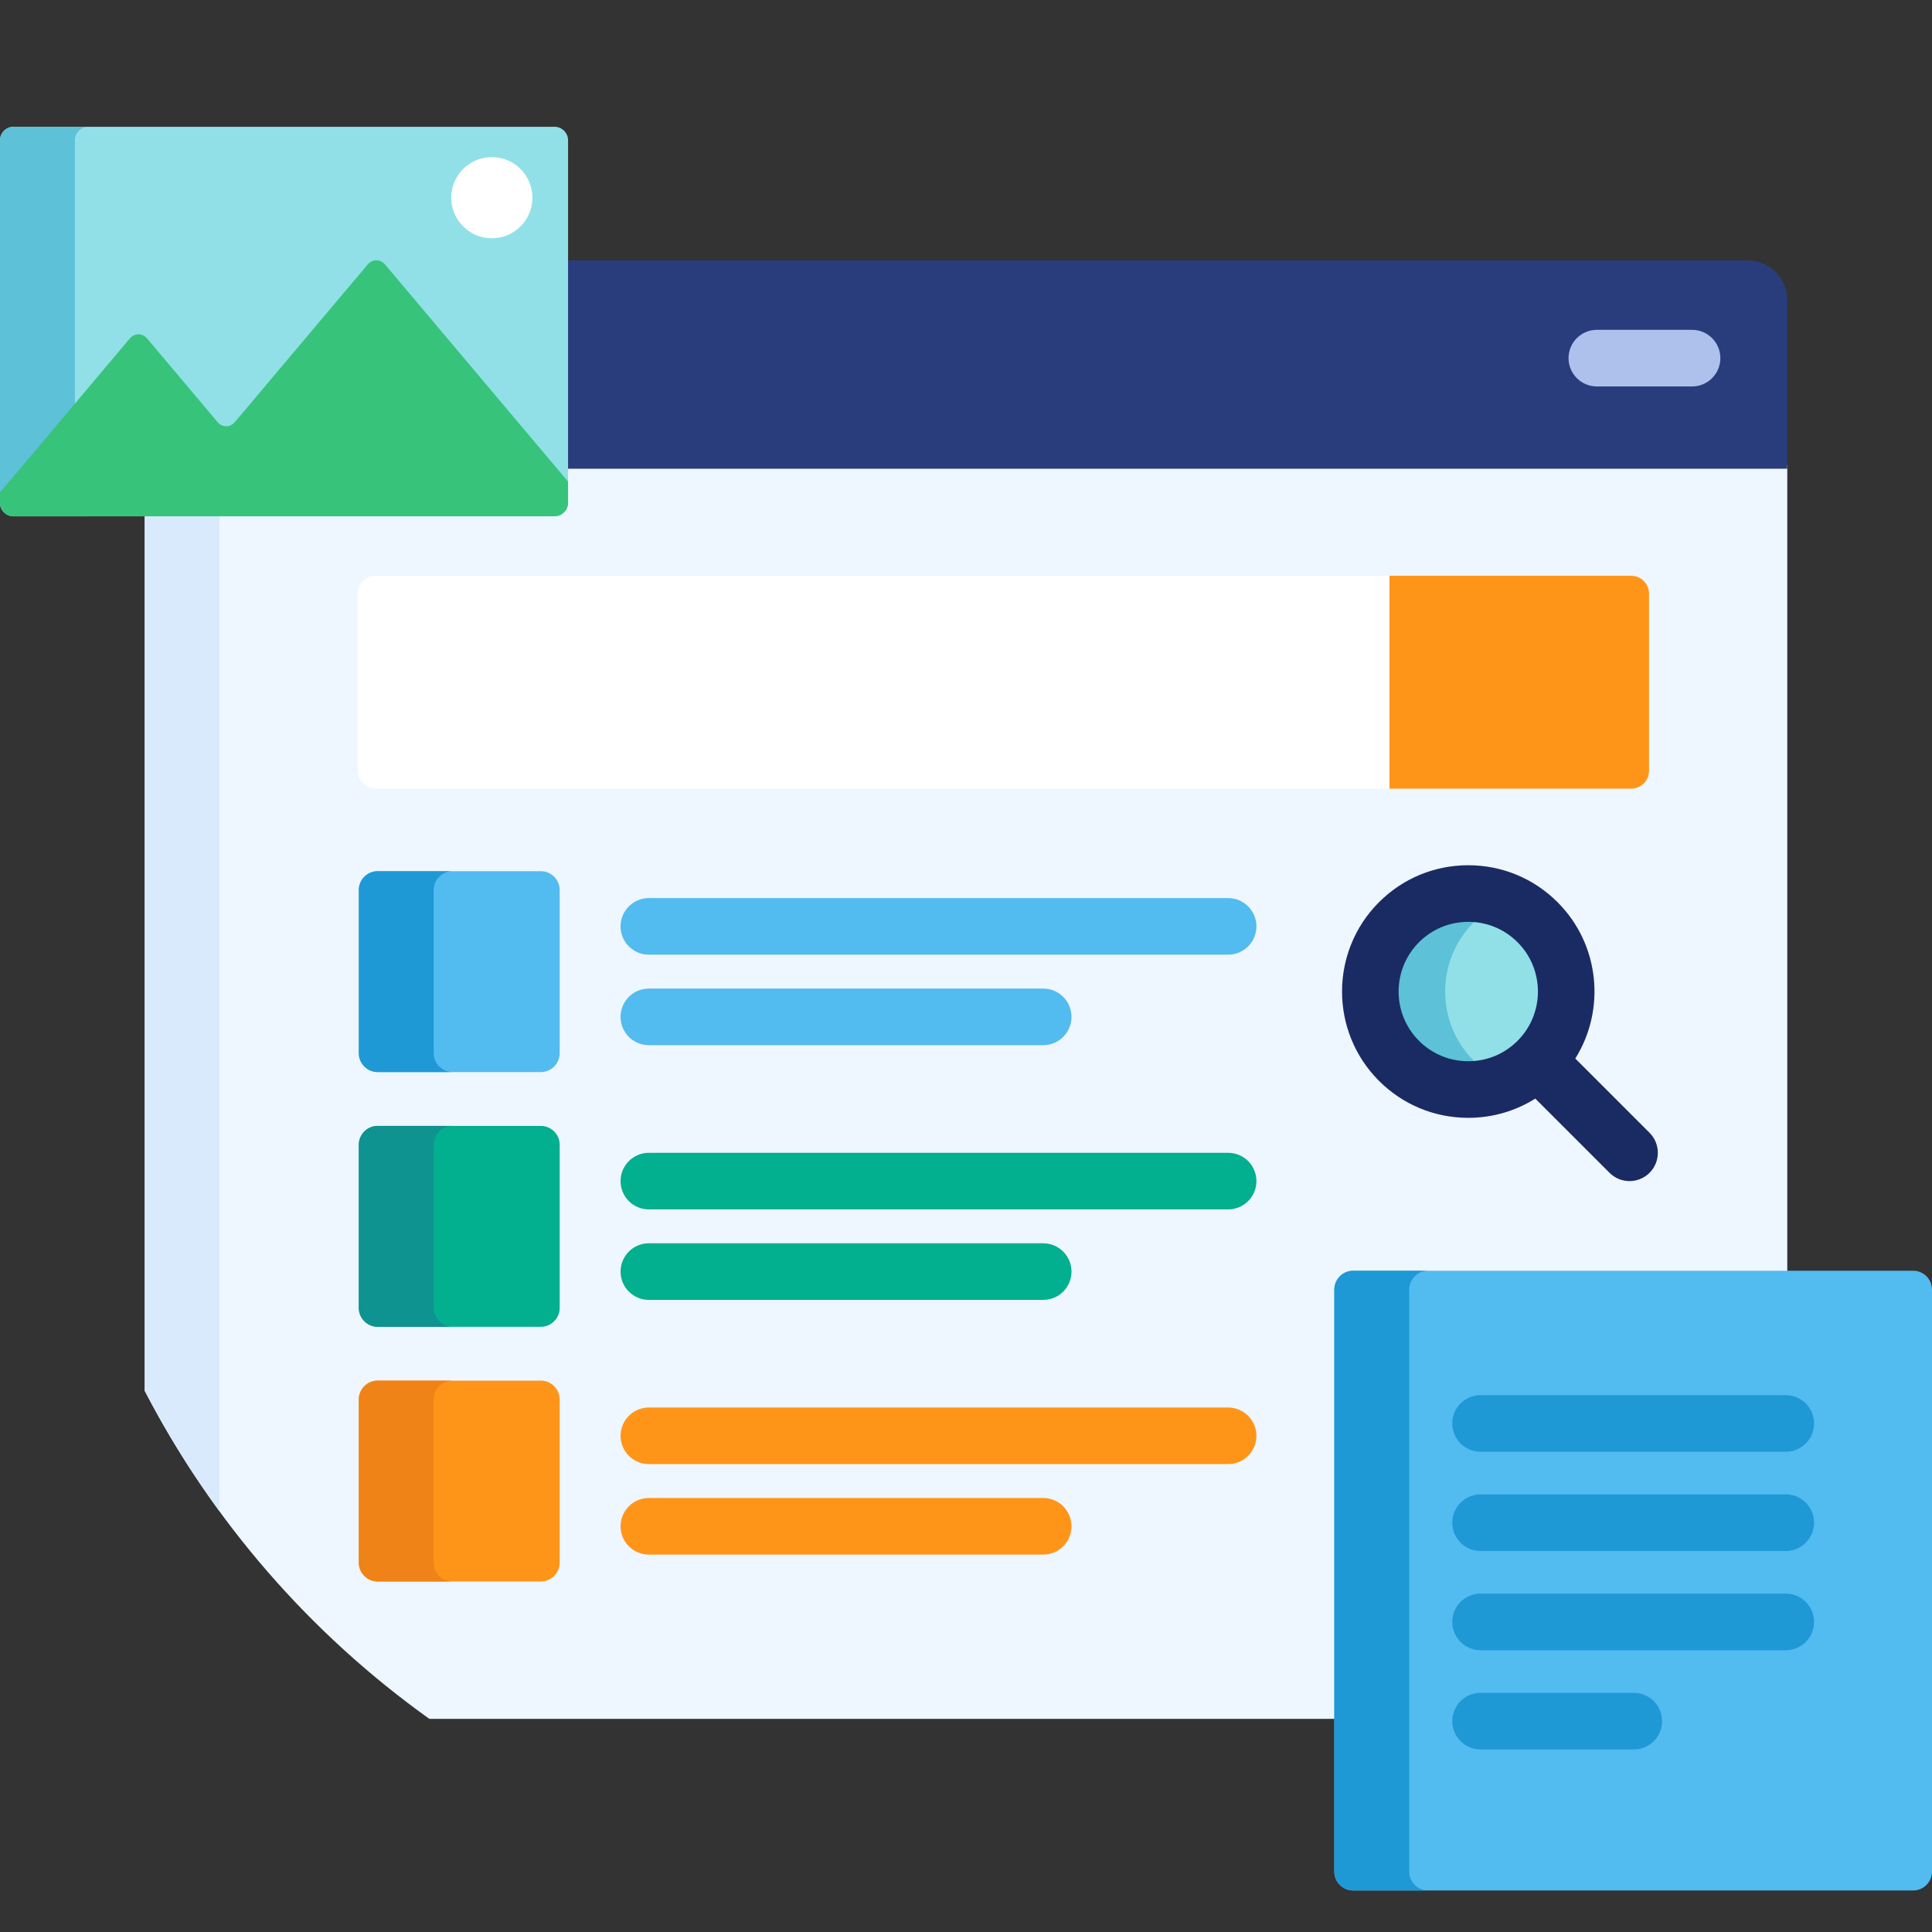 <?xml version="1.0" encoding="iso-8859-1"?>
<!-- Generator: Adobe Illustrator 19.0.0, SVG Export Plug-In . SVG Version: 6.00 Build 0)  -->
<svg version="1.1" id="Capa_1" xmlns="http://www.w3.org/2000/svg" xmlns:xlink="http://www.w3.org/1999/xlink" x="0px" y="0px"
	 viewBox="0 0 512 512" style="enable-background:new 0 0 512 512;" xml:space="preserve">
<rect x="0" y="0" width="512" height="512" fill="#333333" stroke="none"/>
<path style="fill:#EEF6FF;" d="M354.606,341.755c0-2.206,1.794-4,4-4h115.043V123.212H149.543v10.027
	c0,1.425-1.159,2.584-2.584,2.584H38.351v232.751c17.944,34.624,43.902,64.423,75.426,86.936h240.83V341.755H354.606z"/>
<path style="fill:#D9EAFC;" d="M38.351,135.823v232.751c5.801,11.192,12.45,21.871,19.843,31.972V135.823H38.351z"/>
<path style="fill:#293D7C;" d="M463.135,69.011H149.543v55.201h324.106V79.525C473.649,73.742,468.918,69.011,463.135,69.011z"/>
<path style="fill:#AEC1ED;" d="M448.415,102.411H423.18c-4.143,0-7.5-3.357-7.5-7.5s3.357-7.5,7.5-7.5h25.235
	c4.143,0,7.5,3.357,7.5,7.5C455.915,99.054,452.558,102.411,448.415,102.411z"/>
<path style="fill:#FFFFFF;" d="M437.009,204.303c0,2.587-2.115,4.701-4.701,4.701H79.692c-2.584,0-4.701-2.114-4.701-4.701v-47.016
	c0-2.584,2.117-4.701,4.701-4.701h352.615c2.586,0,4.701,2.117,4.701,4.701v47.016H437.009z"/>
<path style="fill:#EEF6FF;" d="M94.834,204.303v-47.016c0-2.584,2.117-4.701,4.701-4.701H79.692c-2.584,0-4.701,2.117-4.701,4.701
	v47.016c0,2.587,2.117,4.701,4.701,4.701h19.843C96.951,209.004,94.834,206.89,94.834,204.303z"/>
<path style="fill:#FF9518;" d="M432.308,152.586h-64.087v56.418h64.087c2.586,0,4.701-2.114,4.701-4.701v-47.016
	C437.009,154.703,434.894,152.586,432.308,152.586z"/>
<path style="fill:#52BBEF;" d="M512,496c0,2.75-2.25,5-5,5H358.606c-2.75,0-5-2.25-5-5V341.755c0-2.75,2.25-5,5-5H507
	c2.75,0,5,2.25,5,5V496z"/>
<g>
	<path style="fill:#1E99D6;" d="M373.449,496V341.755c0-2.75,2.25-5,5-5h-19.843c-2.75,0-5,2.25-5,5V496c0,2.75,2.25,5,5,5h19.843
		C375.699,501,373.449,498.75,373.449,496z"/>
	<path style="fill:#1E99D6;" d="M473.241,384.728h-80.875c-4.143,0-7.5-3.357-7.5-7.5s3.357-7.5,7.5-7.5h80.875
		c4.143,0,7.5,3.357,7.5,7.5C480.741,381.37,477.384,384.728,473.241,384.728z"/>
	<path style="fill:#1E99D6;" d="M473.241,411.025h-80.875c-4.143,0-7.5-3.357-7.5-7.5s3.357-7.5,7.5-7.5h80.875
		c4.143,0,7.5,3.357,7.5,7.5S477.384,411.025,473.241,411.025z"/>
	<path style="fill:#1E99D6;" d="M473.241,437.324h-80.875c-4.143,0-7.5-3.357-7.5-7.5s3.357-7.5,7.5-7.5h80.875
		c4.143,0,7.5,3.357,7.5,7.5S477.384,437.324,473.241,437.324z"/>
	<path style="fill:#1E99D6;" d="M432.966,463.621h-40.6c-4.143,0-7.5-3.357-7.5-7.5s3.357-7.5,7.5-7.5h40.6
		c4.143,0,7.5,3.357,7.5,7.5S437.108,463.621,432.966,463.621z"/>
</g>
<g>
	<path style="fill:#52BBEF;" d="M148.323,279.108c0,2.75-2.25,5-5,5h-43.235c-2.75,0-5-2.25-5-5v-43.235c0-2.75,2.25-5,5-5h43.235
		c2.75,0,5,2.25,5,5V279.108z"/>
	<path style="fill:#52BBEF;" d="M325.466,253.002h-153.51c-4.143,0-7.5-3.357-7.5-7.5s3.357-7.5,7.5-7.5h153.51
		c4.143,0,7.5,3.357,7.5,7.5S329.608,253.002,325.466,253.002z"/>
	<path style="fill:#52BBEF;" d="M276.457,276.982H171.956c-4.143,0-7.5-3.357-7.5-7.5s3.357-7.5,7.5-7.5h104.501
		c4.143,0,7.5,3.357,7.5,7.5S280.6,276.982,276.457,276.982z"/>
</g>
<g>
	<path style="fill:#02AF8E;" d="M148.323,346.611c0,2.75-2.25,5-5,5h-43.235c-2.75,0-5-2.25-5-5v-43.236c0-2.75,2.25-5,5-5h43.235
		c2.75,0,5,2.25,5,5V346.611z"/>
	<path style="fill:#02AF8E;" d="M325.466,320.504h-153.51c-4.143,0-7.5-3.357-7.5-7.5s3.357-7.5,7.5-7.5h153.51
		c4.143,0,7.5,3.357,7.5,7.5S329.608,320.504,325.466,320.504z"/>
	<path style="fill:#02AF8E;" d="M276.457,344.484H171.956c-4.143,0-7.5-3.357-7.5-7.5s3.357-7.5,7.5-7.5h104.501
		c4.143,0,7.5,3.357,7.5,7.5S280.6,344.484,276.457,344.484z"/>
</g>
<path style="fill:#FF9518;" d="M148.323,414.113c0,2.75-2.25,5-5,5h-43.235c-2.75,0-5-2.25-5-5v-43.235c0-2.75,2.25-5,5-5h43.235
	c2.75,0,5,2.25,5,5V414.113z"/>
<path style="fill:#1E99D6;" d="M114.931,279.108v-43.235c0-2.75,2.25-5,5-5h-19.843c-2.75,0-5,2.25-5,5v43.235c0,2.75,2.25,5,5,5
	h19.843C117.181,284.108,114.931,281.858,114.931,279.108z"/>
<path style="fill:#0F9390;" d="M114.931,346.611v-43.236c0-2.75,2.25-5,5-5h-19.843c-2.75,0-5,2.25-5,5v43.236c0,2.75,2.25,5,5,5
	h19.843C117.181,351.611,114.931,349.361,114.931,346.611z"/>
<path style="fill:#EF8318;" d="M114.931,414.113v-43.235c0-2.75,2.25-5,5-5h-19.843c-2.75,0-5,2.25-5,5v43.235c0,2.75,2.25,5,5,5
	h19.843C117.181,419.113,114.931,416.863,114.931,414.113z"/>
<g>
	<path style="fill:#FF9518;" d="M325.466,388.006h-153.51c-4.143,0-7.5-3.357-7.5-7.5s3.357-7.5,7.5-7.5h153.51
		c4.143,0,7.5,3.357,7.5,7.5C332.966,384.648,329.608,388.006,325.466,388.006z"/>
	<path style="fill:#FF9518;" d="M276.457,411.986H171.956c-4.143,0-7.5-3.357-7.5-7.5c0-4.142,3.357-7.5,7.5-7.5h104.501
		c4.143,0,7.5,3.358,7.5,7.5C283.957,408.629,280.6,411.986,276.457,411.986z"/>
</g>
<circle style="fill:#91E0E8;" cx="389.11" cy="262.77" r="25.97"/>
<path style="fill:#5DC1D8;" d="M390.587,281.13c-10.141-10.142-10.141-26.585,0-36.728c2.495-2.494,5.372-4.372,8.442-5.64
	c-9.409-3.884-20.638-2.007-28.285,5.64c-10.141,10.143-10.141,26.586,0,36.728c7.647,7.646,18.876,9.524,28.285,5.64
	C395.959,285.502,393.082,283.625,390.587,281.13z"/>
<path style="fill:#1A2B63;" d="M437.147,300.2l-19.676-19.677c8.088-12.919,6.528-30.197-4.697-41.425
	c-6.321-6.32-14.726-9.802-23.666-9.802s-17.345,3.481-23.668,9.803c-13.048,13.051-13.048,34.284,0.001,47.334
	c6.321,6.321,14.727,9.803,23.667,9.803c6.384,0,12.489-1.783,17.763-5.1l19.669,19.669c1.465,1.465,3.384,2.197,5.304,2.197
	c1.919,0,3.839-0.732,5.303-2.196C440.076,307.878,440.076,303.129,437.147,300.2z M376.048,275.827
	c-7.201-7.202-7.201-18.92-0.001-26.121c3.489-3.488,8.128-5.409,13.061-5.409s9.572,1.921,13.06,5.408
	c7.201,7.202,7.201,18.92,0,26.121c-3.488,3.489-8.126,5.41-13.06,5.41S379.536,279.315,376.048,275.827z"/>
<path style="fill:#91E0E8;" d="M0,133.239c0,1.972,1.613,3.584,3.584,3.584h143.375c1.971,0,3.584-1.612,3.584-3.584v-96.06
	c0-1.971-1.613-3.584-3.584-3.584H3.584C1.613,33.595,0,35.208,0,37.179V133.239z"/>
<path style="fill:#5DC1D8;" d="M19.843,133.239v-96.06c0-1.971,1.613-3.584,3.584-3.584H3.584C1.613,33.595,0,35.208,0,37.179
	v96.061c0,1.972,1.613,3.584,3.584,3.584h19.843C21.456,136.823,19.843,135.211,19.843,133.239z"/>
<path style="fill:#37C47A;" d="M34.383,89.721c1.271-1.506,3.349-1.506,4.62,0l18.635,22.109c1.271,1.506,3.349,1.506,4.62,0
	L97.432,70.1c1.271-1.506,3.349-1.506,4.62,0l48.491,57.529v5.61c0,1.972-1.613,3.584-3.584,3.584H3.584
	c-1.971,0-3.584-1.612-3.584-3.584v-2.73L34.383,89.721z"/>
<circle style="fill:#FFFFFF;" cx="130.34" cy="52.39" r="10.753"/>
<g>
</g>
<g>
</g>
<g>
</g>
<g>
</g>
<g>
</g>
<g>
</g>
<g>
</g>
<g>
</g>
<g>
</g>
<g>
</g>
<g>
</g>
<g>
</g>
<g>
</g>
<g>
</g>
<g>
</g>
</svg>
